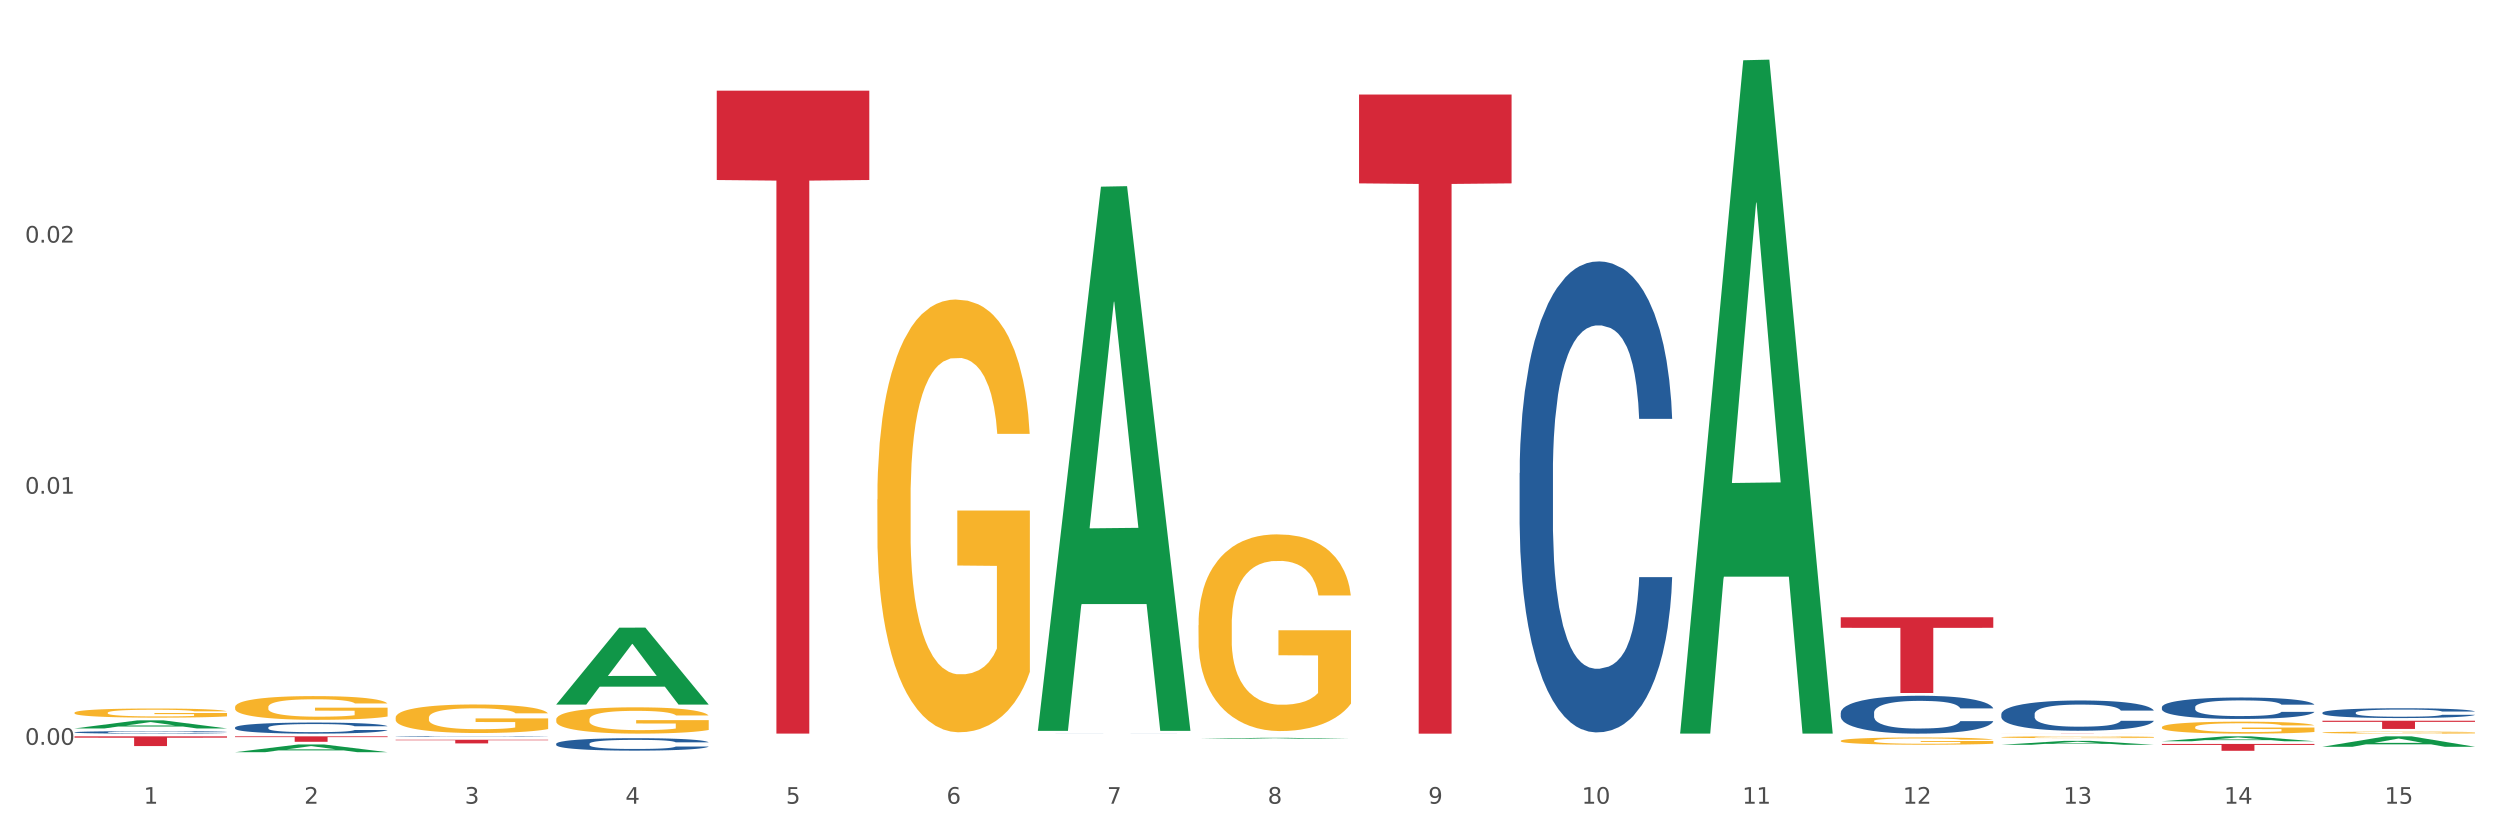<?xml version="1.0" encoding="utf-8" standalone="no"?>
<!DOCTYPE svg PUBLIC "-//W3C//DTD SVG 1.1//EN"
  "http://www.w3.org/Graphics/SVG/1.1/DTD/svg11.dtd">
<svg xmlns:xlink="http://www.w3.org/1999/xlink" width="1080pt" height="360pt" viewBox="0 0 1080 360" xmlns="http://www.w3.org/2000/svg" version="1.1">
 <rect x="0" y="0" width="1080" height="360" fill="#333333" stroke="none"/>
 <defs>
  <style type="text/css">*{stroke-linejoin: round; stroke-linecap: butt}</style>
 </defs>
 <g id="figure_1">
  <g id="patch_1">
   <path d="M 0 360 
L 1080 360 
L 1080 0 
L 0 0 
z
" style="fill: #ffffff; stroke: #ffffff; stroke-linejoin: miter"/>
  </g>
  <g id="axes_1">
   <g id="matplotlib.axis_1">
    <g id="xtick_1">
     <g id="text_1">
      <!-- 1 -->
      <g style="fill: #4d4d4d" transform="translate(62.07 347.204) scale(0.096 -0.096)">
       <defs>
        <path id="DejaVuSans-31" d="M 794 531 
L 1825 531 
L 1825 4091 
L 703 3866 
L 703 4441 
L 1819 4666 
L 2450 4666 
L 2450 531 
L 3481 531 
L 3481 0 
L 794 0 
L 794 531 
z
" transform="scale(0.016)"/>
       </defs>
       <use xlink:href="#DejaVuSans-31"/>
      </g>
     </g>
    </g>
    <g id="xtick_2">
     <g id="text_2">
      <!-- 2 -->
      <g style="fill: #4d4d4d" transform="translate(131.436 347.204) scale(0.096 -0.096)">
       <defs>
        <path id="DejaVuSans-32" d="M 1228 531 
L 3431 531 
L 3431 0 
L 469 0 
L 469 531 
Q 828 903 1448 1529 
Q 2069 2156 2228 2338 
Q 2531 2678 2651 2914 
Q 2772 3150 2772 3378 
Q 2772 3750 2511 3984 
Q 2250 4219 1831 4219 
Q 1534 4219 1204 4116 
Q 875 4013 500 3803 
L 500 4441 
Q 881 4594 1212 4672 
Q 1544 4750 1819 4750 
Q 2544 4750 2975 4387 
Q 3406 4025 3406 3419 
Q 3406 3131 3298 2873 
Q 3191 2616 2906 2266 
Q 2828 2175 2409 1742 
Q 1991 1309 1228 531 
z
" transform="scale(0.016)"/>
       </defs>
       <use xlink:href="#DejaVuSans-32"/>
      </g>
     </g>
    </g>
    <g id="xtick_3">
     <g id="text_3">
      <!-- 3 -->
      <g style="fill: #4d4d4d" transform="translate(200.802 347.204) scale(0.096 -0.096)">
       <defs>
        <path id="DejaVuSans-33" d="M 2597 2516 
Q 3050 2419 3304 2112 
Q 3559 1806 3559 1356 
Q 3559 666 3084 287 
Q 2609 -91 1734 -91 
Q 1441 -91 1130 -33 
Q 819 25 488 141 
L 488 750 
Q 750 597 1062 519 
Q 1375 441 1716 441 
Q 2309 441 2620 675 
Q 2931 909 2931 1356 
Q 2931 1769 2642 2001 
Q 2353 2234 1838 2234 
L 1294 2234 
L 1294 2753 
L 1863 2753 
Q 2328 2753 2575 2939 
Q 2822 3125 2822 3475 
Q 2822 3834 2567 4026 
Q 2313 4219 1838 4219 
Q 1578 4219 1281 4162 
Q 984 4106 628 3988 
L 628 4550 
Q 988 4650 1302 4700 
Q 1616 4750 1894 4750 
Q 2613 4750 3031 4423 
Q 3450 4097 3450 3541 
Q 3450 3153 3228 2886 
Q 3006 2619 2597 2516 
z
" transform="scale(0.016)"/>
       </defs>
       <use xlink:href="#DejaVuSans-33"/>
      </g>
     </g>
    </g>
    <g id="xtick_4">
     <g id="text_4">
      <!-- 4 -->
      <g style="fill: #4d4d4d" transform="translate(270.169 347.204) scale(0.096 -0.096)">
       <defs>
        <path id="DejaVuSans-34" d="M 2419 4116 
L 825 1625 
L 2419 1625 
L 2419 4116 
z
M 2253 4666 
L 3047 4666 
L 3047 1625 
L 3713 1625 
L 3713 1100 
L 3047 1100 
L 3047 0 
L 2419 0 
L 2419 1100 
L 313 1100 
L 313 1709 
L 2253 4666 
z
" transform="scale(0.016)"/>
       </defs>
       <use xlink:href="#DejaVuSans-34"/>
      </g>
     </g>
    </g>
    <g id="xtick_5">
     <g id="text_5">
      <!-- 5 -->
      <g style="fill: #4d4d4d" transform="translate(339.535 347.204) scale(0.096 -0.096)">
       <defs>
        <path id="DejaVuSans-35" d="M 691 4666 
L 3169 4666 
L 3169 4134 
L 1269 4134 
L 1269 2991 
Q 1406 3038 1543 3061 
Q 1681 3084 1819 3084 
Q 2600 3084 3056 2656 
Q 3513 2228 3513 1497 
Q 3513 744 3044 326 
Q 2575 -91 1722 -91 
Q 1428 -91 1123 -41 
Q 819 9 494 109 
L 494 744 
Q 775 591 1075 516 
Q 1375 441 1709 441 
Q 2250 441 2565 725 
Q 2881 1009 2881 1497 
Q 2881 1984 2565 2268 
Q 2250 2553 1709 2553 
Q 1456 2553 1204 2497 
Q 953 2441 691 2322 
L 691 4666 
z
" transform="scale(0.016)"/>
       </defs>
       <use xlink:href="#DejaVuSans-35"/>
      </g>
     </g>
    </g>
    <g id="xtick_6">
     <g id="text_6">
      <!-- 6 -->
      <g style="fill: #4d4d4d" transform="translate(408.901 347.204) scale(0.096 -0.096)">
       <defs>
        <path id="DejaVuSans-36" d="M 2113 2584 
Q 1688 2584 1439 2293 
Q 1191 2003 1191 1497 
Q 1191 994 1439 701 
Q 1688 409 2113 409 
Q 2538 409 2786 701 
Q 3034 994 3034 1497 
Q 3034 2003 2786 2293 
Q 2538 2584 2113 2584 
z
M 3366 4563 
L 3366 3988 
Q 3128 4100 2886 4159 
Q 2644 4219 2406 4219 
Q 1781 4219 1451 3797 
Q 1122 3375 1075 2522 
Q 1259 2794 1537 2939 
Q 1816 3084 2150 3084 
Q 2853 3084 3261 2657 
Q 3669 2231 3669 1497 
Q 3669 778 3244 343 
Q 2819 -91 2113 -91 
Q 1303 -91 875 529 
Q 447 1150 447 2328 
Q 447 3434 972 4092 
Q 1497 4750 2381 4750 
Q 2619 4750 2861 4703 
Q 3103 4656 3366 4563 
z
" transform="scale(0.016)"/>
       </defs>
       <use xlink:href="#DejaVuSans-36"/>
      </g>
     </g>
    </g>
    <g id="xtick_7">
     <g id="text_7">
      <!-- 7 -->
      <g style="fill: #4d4d4d" transform="translate(478.267 347.204) scale(0.096 -0.096)">
       <defs>
        <path id="DejaVuSans-37" d="M 525 4666 
L 3525 4666 
L 3525 4397 
L 1831 0 
L 1172 0 
L 2766 4134 
L 525 4134 
L 525 4666 
z
" transform="scale(0.016)"/>
       </defs>
       <use xlink:href="#DejaVuSans-37"/>
      </g>
     </g>
    </g>
    <g id="xtick_8">
     <g id="text_8">
      <!-- 8 -->
      <g style="fill: #4d4d4d" transform="translate(547.634 347.204) scale(0.096 -0.096)">
       <defs>
        <path id="DejaVuSans-38" d="M 2034 2216 
Q 1584 2216 1326 1975 
Q 1069 1734 1069 1313 
Q 1069 891 1326 650 
Q 1584 409 2034 409 
Q 2484 409 2743 651 
Q 3003 894 3003 1313 
Q 3003 1734 2745 1975 
Q 2488 2216 2034 2216 
z
M 1403 2484 
Q 997 2584 770 2862 
Q 544 3141 544 3541 
Q 544 4100 942 4425 
Q 1341 4750 2034 4750 
Q 2731 4750 3128 4425 
Q 3525 4100 3525 3541 
Q 3525 3141 3298 2862 
Q 3072 2584 2669 2484 
Q 3125 2378 3379 2068 
Q 3634 1759 3634 1313 
Q 3634 634 3220 271 
Q 2806 -91 2034 -91 
Q 1263 -91 848 271 
Q 434 634 434 1313 
Q 434 1759 690 2068 
Q 947 2378 1403 2484 
z
M 1172 3481 
Q 1172 3119 1398 2916 
Q 1625 2713 2034 2713 
Q 2441 2713 2670 2916 
Q 2900 3119 2900 3481 
Q 2900 3844 2670 4047 
Q 2441 4250 2034 4250 
Q 1625 4250 1398 4047 
Q 1172 3844 1172 3481 
z
" transform="scale(0.016)"/>
       </defs>
       <use xlink:href="#DejaVuSans-38"/>
      </g>
     </g>
    </g>
    <g id="xtick_9">
     <g id="text_9">
      <!-- 9 -->
      <g style="fill: #4d4d4d" transform="translate(617 347.204) scale(0.096 -0.096)">
       <defs>
        <path id="DejaVuSans-39" d="M 703 97 
L 703 672 
Q 941 559 1184 500 
Q 1428 441 1663 441 
Q 2288 441 2617 861 
Q 2947 1281 2994 2138 
Q 2813 1869 2534 1725 
Q 2256 1581 1919 1581 
Q 1219 1581 811 2004 
Q 403 2428 403 3163 
Q 403 3881 828 4315 
Q 1253 4750 1959 4750 
Q 2769 4750 3195 4129 
Q 3622 3509 3622 2328 
Q 3622 1225 3098 567 
Q 2575 -91 1691 -91 
Q 1453 -91 1209 -44 
Q 966 3 703 97 
z
M 1959 2075 
Q 2384 2075 2632 2365 
Q 2881 2656 2881 3163 
Q 2881 3666 2632 3958 
Q 2384 4250 1959 4250 
Q 1534 4250 1286 3958 
Q 1038 3666 1038 3163 
Q 1038 2656 1286 2365 
Q 1534 2075 1959 2075 
z
" transform="scale(0.016)"/>
       </defs>
       <use xlink:href="#DejaVuSans-39"/>
      </g>
     </g>
    </g>
    <g id="xtick_10">
     <g id="text_10">
      <!-- 10 -->
      <g style="fill: #4d4d4d" transform="translate(683.312 347.204) scale(0.096 -0.096)">
       <defs>
        <path id="DejaVuSans-30" d="M 2034 4250 
Q 1547 4250 1301 3770 
Q 1056 3291 1056 2328 
Q 1056 1369 1301 889 
Q 1547 409 2034 409 
Q 2525 409 2770 889 
Q 3016 1369 3016 2328 
Q 3016 3291 2770 3770 
Q 2525 4250 2034 4250 
z
M 2034 4750 
Q 2819 4750 3233 4129 
Q 3647 3509 3647 2328 
Q 3647 1150 3233 529 
Q 2819 -91 2034 -91 
Q 1250 -91 836 529 
Q 422 1150 422 2328 
Q 422 3509 836 4129 
Q 1250 4750 2034 4750 
z
" transform="scale(0.016)"/>
       </defs>
       <use xlink:href="#DejaVuSans-31"/>
       <use xlink:href="#DejaVuSans-30" transform="translate(63.623 0)"/>
      </g>
     </g>
    </g>
    <g id="xtick_11">
     <g id="text_11">
      <!-- 11 -->
      <g style="fill: #4d4d4d" transform="translate(752.678 347.204) scale(0.096 -0.096)">
       <use xlink:href="#DejaVuSans-31"/>
       <use xlink:href="#DejaVuSans-31" transform="translate(63.623 0)"/>
      </g>
     </g>
    </g>
    <g id="xtick_12">
     <g id="text_12">
      <!-- 12 -->
      <g style="fill: #4d4d4d" transform="translate(822.044 347.204) scale(0.096 -0.096)">
       <use xlink:href="#DejaVuSans-31"/>
       <use xlink:href="#DejaVuSans-32" transform="translate(63.623 0)"/>
      </g>
     </g>
    </g>
    <g id="xtick_13">
     <g id="text_13">
      <!-- 13 -->
      <g style="fill: #4d4d4d" transform="translate(891.411 347.204) scale(0.096 -0.096)">
       <use xlink:href="#DejaVuSans-31"/>
       <use xlink:href="#DejaVuSans-33" transform="translate(63.623 0)"/>
      </g>
     </g>
    </g>
    <g id="xtick_14">
     <g id="text_14">
      <!-- 14 -->
      <g style="fill: #4d4d4d" transform="translate(960.777 347.204) scale(0.096 -0.096)">
       <use xlink:href="#DejaVuSans-31"/>
       <use xlink:href="#DejaVuSans-34" transform="translate(63.623 0)"/>
      </g>
     </g>
    </g>
    <g id="xtick_15">
     <g id="text_15">
      <!-- 15 -->
      <g style="fill: #4d4d4d" transform="translate(1030.143 347.204) scale(0.096 -0.096)">
       <use xlink:href="#DejaVuSans-31"/>
       <use xlink:href="#DejaVuSans-35" transform="translate(63.623 0)"/>
      </g>
     </g>
    </g>
    <g id="xtick_16"/>
    <g id="xtick_17"/>
    <g id="xtick_18"/>
    <g id="xtick_19"/>
    <g id="xtick_20"/>
    <g id="xtick_21"/>
    <g id="xtick_22"/>
    <g id="xtick_23"/>
    <g id="xtick_24"/>
    <g id="xtick_25"/>
    <g id="xtick_26"/>
    <g id="xtick_27"/>
    <g id="xtick_28"/>
    <g id="xtick_29"/>
   </g>
   <g id="matplotlib.axis_2">
    <g id="ytick_1">
     <g id="text_16">
      <!-- 0.00 -->
      <g style="fill: #4d4d4d" transform="translate(10.8 321.75) scale(0.096 -0.096)">
       <defs>
        <path id="DejaVuSans-2e" d="M 684 794 
L 1344 794 
L 1344 0 
L 684 0 
L 684 794 
z
" transform="scale(0.016)"/>
       </defs>
       <use xlink:href="#DejaVuSans-30"/>
       <use xlink:href="#DejaVuSans-2e" transform="translate(63.623 0)"/>
       <use xlink:href="#DejaVuSans-30" transform="translate(95.41 0)"/>
       <use xlink:href="#DejaVuSans-30" transform="translate(159.033 0)"/>
      </g>
     </g>
    </g>
    <g id="ytick_2">
     <g id="text_17">
      <!-- 0.01 -->
      <g style="fill: #4d4d4d" transform="translate(10.8 213.282) scale(0.096 -0.096)">
       <use xlink:href="#DejaVuSans-30"/>
       <use xlink:href="#DejaVuSans-2e" transform="translate(63.623 0)"/>
       <use xlink:href="#DejaVuSans-30" transform="translate(95.41 0)"/>
       <use xlink:href="#DejaVuSans-31" transform="translate(159.033 0)"/>
      </g>
     </g>
    </g>
    <g id="ytick_3">
     <g id="text_18">
      <!-- 0.02 -->
      <g style="fill: #4d4d4d" transform="translate(10.8 104.814) scale(0.096 -0.096)">
       <use xlink:href="#DejaVuSans-30"/>
       <use xlink:href="#DejaVuSans-2e" transform="translate(63.623 0)"/>
       <use xlink:href="#DejaVuSans-30" transform="translate(95.41 0)"/>
       <use xlink:href="#DejaVuSans-32" transform="translate(159.033 0)"/>
      </g>
     </g>
    </g>
    <g id="ytick_4"/>
    <g id="ytick_5"/>
    <g id="ytick_6"/>
   </g>
   <g id="PolyCollection_1">
    <path d="M 32.175 314.682 
L 32.243 314.679 
L 59.417 311.199 
L 70.695 311.196 
L 98.073 314.689 
L 85.029 314.689 
L 79.119 313.875 
L 51.061 313.875 
L 50.857 313.888 
L 45.151 314.689 
L 32.175 314.689 
L 32.175 314.682 
L 54.594 313.39 
L 75.586 313.387 
L 65.192 311.94 
L 65.056 311.934 
L 64.92 311.944 
L 54.526 313.387 
L 54.594 313.39 
L 32.175 314.682 
z
" clip-path="url(#p6838c7d52b)" style="fill: #109648"/>
    <path d="M 170.907 318.234 
L 170.985 318.233 
L 170.985 318.226 
L 171.219 318.216 
L 172.076 318.197 
L 173.166 318.183 
L 175.036 318.167 
L 176.048 318.16 
L 177.373 318.152 
L 180.099 318.14 
L 183.215 318.129 
L 185.396 318.123 
L 187.031 318.12 
L 190.692 318.113 
L 192.796 318.11 
L 194.977 318.108 
L 196.846 318.106 
L 199.962 318.104 
L 202.454 318.103 
L 205.336 318.103 
L 207.751 318.103 
L 210.945 318.104 
L 215.618 318.108 
L 217.41 318.109 
L 219.825 318.113 
L 222.317 318.117 
L 224.342 318.121 
L 226.679 318.127 
L 229.094 318.135 
L 231.431 318.145 
L 233.066 318.155 
L 234.391 318.164 
L 235.559 318.176 
L 236.416 318.189 
L 236.805 318.2 
L 222.551 318.2 
L 222.161 318.19 
L 221.382 318.18 
L 220.604 318.173 
L 219.747 318.167 
L 218.422 318.16 
L 217.254 318.156 
L 215.307 318.151 
L 213.515 318.148 
L 212.035 318.146 
L 210.244 318.144 
L 206.427 318.143 
L 203.701 318.143 
L 201.987 318.143 
L 199.884 318.144 
L 198.092 318.146 
L 195.989 318.15 
L 194.353 318.153 
L 192.718 318.157 
L 191.783 318.161 
L 190.381 318.166 
L 189.446 318.171 
L 188.2 318.179 
L 187.499 318.185 
L 186.252 318.2 
L 185.707 318.212 
L 185.474 318.219 
L 185.318 318.228 
L 185.318 318.269 
L 185.785 318.288 
L 186.175 318.296 
L 186.798 318.305 
L 187.966 318.316 
L 189.68 318.328 
L 191.471 318.336 
L 192.951 318.341 
L 194.353 318.345 
L 195.755 318.348 
L 197.469 318.35 
L 198.871 318.352 
L 200.974 318.353 
L 203.467 318.354 
L 205.414 318.354 
L 209.387 318.353 
L 211.178 318.352 
L 212.892 318.35 
L 214.761 318.347 
L 216.241 318.344 
L 217.098 318.341 
L 218.5 318.336 
L 219.591 318.331 
L 220.526 318.325 
L 221.149 318.32 
L 221.85 318.312 
L 222.395 318.303 
L 222.551 318.298 
L 236.805 318.298 
L 236.494 318.307 
L 235.949 318.317 
L 234.858 318.329 
L 234.001 318.336 
L 232.677 318.345 
L 231.275 318.352 
L 229.328 318.361 
L 227.536 318.367 
L 225.667 318.372 
L 223.641 318.377 
L 219.98 318.383 
L 218.656 318.385 
L 215.852 318.389 
L 213.671 318.39 
L 210.477 318.392 
L 207.206 318.393 
L 203.779 318.394 
L 200.741 318.393 
L 197.391 318.391 
L 195.288 318.39 
L 192.951 318.387 
L 190.225 318.384 
L 187.655 318.379 
L 185.24 318.374 
L 182.981 318.368 
L 180.878 318.361 
L 178.152 318.35 
L 176.126 318.338 
L 174.646 318.328 
L 173.634 318.319 
L 172.621 318.308 
L 172.076 318.3 
L 171.219 318.282 
L 170.907 318.265 
L 170.907 318.234 
z
" clip-path="url(#p6838c7d52b)" style="fill: #255c99"/>
    <path d="M 101.541 314.295 
L 101.619 314.291 
L 101.619 314.168 
L 101.853 314.002 
L 102.71 313.696 
L 103.8 313.464 
L 105.67 313.192 
L 106.682 313.079 
L 108.006 312.952 
L 110.733 312.746 
L 113.848 312.571 
L 116.029 312.475 
L 117.665 312.413 
L 121.326 312.304 
L 123.429 312.256 
L 125.61 312.216 
L 127.48 312.19 
L 130.595 312.16 
L 133.088 312.146 
L 135.97 312.142 
L 138.385 312.146 
L 141.578 312.164 
L 146.252 312.216 
L 148.044 312.247 
L 150.458 312.3 
L 152.951 312.37 
L 154.976 312.44 
L 157.313 312.54 
L 159.728 312.672 
L 162.064 312.838 
L 163.7 312.991 
L 165.024 313.153 
L 166.193 313.35 
L 167.05 313.564 
L 167.439 313.744 
L 153.185 313.744 
L 152.795 313.582 
L 152.016 313.407 
L 151.237 313.289 
L 150.38 313.192 
L 149.056 313.083 
L 147.888 313.013 
L 145.941 312.93 
L 144.149 312.877 
L 142.669 312.847 
L 140.877 312.82 
L 137.061 312.794 
L 134.334 312.794 
L 132.621 312.803 
L 130.518 312.825 
L 128.726 312.855 
L 126.623 312.908 
L 124.987 312.965 
L 123.351 313.039 
L 122.417 313.092 
L 121.015 313.188 
L 120.08 313.267 
L 118.834 313.402 
L 118.133 313.499 
L 116.886 313.748 
L 116.341 313.932 
L 116.107 314.059 
L 115.952 314.199 
L 115.952 314.881 
L 116.419 315.188 
L 116.808 315.319 
L 117.431 315.468 
L 118.6 315.66 
L 120.314 315.848 
L 122.105 315.984 
L 123.585 316.067 
L 124.987 316.129 
L 126.389 316.177 
L 128.103 316.22 
L 129.505 316.247 
L 131.608 316.273 
L 134.101 316.286 
L 136.048 316.286 
L 140.021 316.264 
L 141.812 316.242 
L 143.526 316.212 
L 145.395 316.164 
L 146.875 316.111 
L 147.732 316.072 
L 149.134 315.989 
L 150.225 315.901 
L 151.159 315.8 
L 151.783 315.713 
L 152.484 315.582 
L 153.029 315.433 
L 153.185 315.354 
L 167.439 315.354 
L 167.128 315.512 
L 166.582 315.665 
L 165.492 315.87 
L 164.635 315.989 
L 163.311 316.133 
L 161.909 316.255 
L 159.961 316.391 
L 158.17 316.492 
L 156.3 316.579 
L 154.275 316.658 
L 150.614 316.767 
L 149.29 316.798 
L 146.486 316.851 
L 144.305 316.881 
L 141.111 316.912 
L 137.84 316.929 
L 134.412 316.934 
L 131.374 316.925 
L 128.025 316.899 
L 125.922 316.872 
L 123.585 316.833 
L 120.859 316.772 
L 118.288 316.697 
L 115.874 316.61 
L 113.615 316.509 
L 111.512 316.395 
L 108.785 316.207 
L 106.76 316.024 
L 105.28 315.853 
L 104.267 315.708 
L 103.255 315.525 
L 102.71 315.398 
L 101.853 315.091 
L 101.541 314.807 
L 101.541 314.295 
z
" clip-path="url(#p6838c7d52b)" style="fill: #255c99"/>
    <path d="M 32.175 316.341 
L 32.253 316.34 
L 32.253 316.313 
L 32.487 316.275 
L 33.343 316.207 
L 34.434 316.155 
L 36.303 316.094 
L 37.316 316.068 
L 38.64 316.04 
L 41.366 315.994 
L 44.482 315.954 
L 46.663 315.933 
L 48.299 315.919 
L 51.96 315.894 
L 54.063 315.884 
L 56.244 315.875 
L 58.114 315.869 
L 61.229 315.862 
L 63.722 315.859 
L 66.604 315.858 
L 69.019 315.859 
L 72.212 315.863 
L 76.886 315.875 
L 78.677 315.882 
L 81.092 315.893 
L 83.585 315.909 
L 85.61 315.925 
L 87.947 315.947 
L 90.361 315.977 
L 92.698 316.014 
L 94.334 316.049 
L 95.658 316.085 
L 96.827 316.129 
L 97.683 316.177 
L 98.073 316.218 
L 83.818 316.218 
L 83.429 316.181 
L 82.65 316.142 
L 81.871 316.115 
L 81.014 316.094 
L 79.69 316.069 
L 78.522 316.053 
L 76.574 316.035 
L 74.783 316.023 
L 73.303 316.016 
L 71.511 316.01 
L 67.694 316.004 
L 64.968 316.004 
L 63.255 316.006 
L 61.151 316.011 
L 59.36 316.018 
L 57.257 316.03 
L 55.621 316.043 
L 53.985 316.059 
L 53.05 316.071 
L 51.648 316.093 
L 50.714 316.11 
L 49.467 316.141 
L 48.766 316.163 
L 47.52 316.219 
L 46.975 316.26 
L 46.741 316.288 
L 46.585 316.32 
L 46.585 316.473 
L 47.053 316.542 
L 47.442 316.571 
L 48.065 316.605 
L 49.234 316.648 
L 50.947 316.69 
L 52.739 316.721 
L 54.219 316.739 
L 55.621 316.753 
L 57.023 316.764 
L 58.737 316.774 
L 60.139 316.779 
L 62.242 316.785 
L 64.734 316.788 
L 66.682 316.788 
L 70.654 316.783 
L 72.446 316.778 
L 74.16 316.772 
L 76.029 316.761 
L 77.509 316.749 
L 78.366 316.74 
L 79.768 316.722 
L 80.858 316.702 
L 81.793 316.679 
L 82.416 316.66 
L 83.117 316.63 
L 83.663 316.597 
L 83.818 316.579 
L 98.073 316.579 
L 97.761 316.614 
L 97.216 316.649 
L 96.126 316.695 
L 95.269 316.722 
L 93.945 316.754 
L 92.542 316.781 
L 90.595 316.812 
L 88.804 316.834 
L 86.934 316.854 
L 84.909 316.872 
L 81.248 316.896 
L 79.924 316.903 
L 77.12 316.915 
L 74.939 316.922 
L 71.745 316.929 
L 68.473 316.933 
L 65.046 316.934 
L 62.008 316.932 
L 58.659 316.926 
L 56.556 316.92 
L 54.219 316.911 
L 51.493 316.897 
L 48.922 316.881 
L 46.507 316.861 
L 44.248 316.838 
L 42.145 316.813 
L 39.419 316.771 
L 37.394 316.729 
L 35.914 316.691 
L 34.901 316.659 
L 33.889 316.617 
L 33.343 316.589 
L 32.487 316.52 
L 32.175 316.456 
L 32.175 316.341 
z
" clip-path="url(#p6838c7d52b)" style="fill: #255c99"/>
    <path d="M 32.175 307.901 
L 32.253 307.898 
L 32.253 307.768 
L 32.408 307.656 
L 33.186 307.385 
L 34.353 307.161 
L 35.209 307.042 
L 36.065 306.945 
L 37.076 306.848 
L 38.321 306.746 
L 40.578 306.599 
L 41.978 306.523 
L 43.69 306.443 
L 46.802 306.328 
L 49.058 306.263 
L 51.392 306.209 
L 55.204 306.144 
L 57.694 306.115 
L 60.339 306.093 
L 63.529 306.079 
L 65.941 306.075 
L 71.231 306.086 
L 75.744 306.119 
L 77.922 306.144 
L 80.723 306.187 
L 82.201 306.216 
L 84.613 306.274 
L 87.103 306.35 
L 88.815 306.414 
L 91.382 306.537 
L 93.327 306.66 
L 95.116 306.811 
L 96.05 306.916 
L 96.75 307.014 
L 97.373 307.125 
L 97.995 307.302 
L 83.991 307.302 
L 83.446 307.176 
L 82.59 307.057 
L 81.346 306.941 
L 80.256 306.869 
L 78.389 306.779 
L 76.677 306.721 
L 74.888 306.678 
L 72.71 306.642 
L 70.998 306.624 
L 68.586 306.609 
L 63.84 306.613 
L 60.65 306.642 
L 58.472 306.678 
L 57.071 306.71 
L 55.827 306.746 
L 54.426 306.797 
L 52.792 306.873 
L 51.625 306.941 
L 50.458 307.028 
L 49.525 307.115 
L 48.669 307.216 
L 47.969 307.324 
L 47.424 307.436 
L 46.957 307.573 
L 46.568 307.8 
L 46.568 308.295 
L 46.724 308.406 
L 47.113 308.554 
L 47.58 308.666 
L 48.358 308.8 
L 49.058 308.89 
L 50.381 309.02 
L 51.859 309.128 
L 53.026 309.197 
L 54.193 309.254 
L 56.216 309.334 
L 58.472 309.399 
L 60.417 309.438 
L 63.062 309.475 
L 64.852 309.489 
L 66.408 309.496 
L 70.22 309.496 
L 72.943 309.485 
L 75.977 309.46 
L 78.311 309.428 
L 80.256 309.388 
L 82.435 309.323 
L 83.835 309.262 
L 83.835 308.507 
L 66.719 308.504 
L 66.719 308.002 
L 98.073 308.002 
L 98.073 309.475 
L 96.75 309.55 
L 95.272 309.619 
L 93.716 309.68 
L 91.382 309.756 
L 88.581 309.828 
L 86.091 309.879 
L 83.446 309.922 
L 80.334 309.962 
L 76.288 309.998 
L 73.799 310.012 
L 70.687 310.023 
L 67.03 310.027 
L 63.84 310.019 
L 60.728 310.001 
L 57.461 309.969 
L 54.271 309.922 
L 51.859 309.875 
L 49.447 309.817 
L 46.879 309.742 
L 44.857 309.669 
L 43.301 309.604 
L 41.589 309.521 
L 39.722 309.413 
L 38.321 309.316 
L 37.076 309.215 
L 35.754 309.085 
L 34.82 308.973 
L 33.887 308.832 
L 33.342 308.728 
L 32.72 308.565 
L 32.253 308.338 
L 32.175 307.901 
z
" clip-path="url(#p6838c7d52b)" style="fill: #f7b32b"/>
    <path d="M 32.175 318.103 
L 98.073 318.103 
L 98.073 318.685 
L 72.151 318.689 
L 72.151 322.291 
L 57.941 322.291 
L 57.941 318.689 
L 32.175 318.685 
L 32.175 318.107 
L 32.175 318.103 
z
" clip-path="url(#p6838c7d52b)" style="fill: #d62839"/>
    <path d="M 101.541 318.103 
L 167.439 318.103 
L 167.439 318.429 
L 141.517 318.431 
L 141.517 320.445 
L 127.307 320.445 
L 127.307 318.431 
L 101.541 318.429 
L 101.541 318.105 
L 101.541 318.103 
z
" clip-path="url(#p6838c7d52b)" style="fill: #d62839"/>
    <path d="M 170.907 310.034 
L 170.985 310.023 
L 170.985 309.618 
L 171.141 309.268 
L 171.919 308.424 
L 173.086 307.725 
L 173.942 307.354 
L 174.798 307.049 
L 175.809 306.745 
L 177.054 306.43 
L 179.31 305.968 
L 180.71 305.732 
L 182.422 305.484 
L 185.534 305.123 
L 187.79 304.921 
L 190.124 304.752 
L 193.937 304.549 
L 196.426 304.459 
L 199.072 304.391 
L 202.261 304.346 
L 204.673 304.335 
L 209.964 304.369 
L 214.476 304.47 
L 216.655 304.549 
L 219.456 304.684 
L 220.934 304.774 
L 223.346 304.954 
L 225.835 305.191 
L 227.547 305.394 
L 230.114 305.777 
L 232.059 306.16 
L 233.849 306.633 
L 234.783 306.959 
L 235.483 307.263 
L 236.105 307.613 
L 236.728 308.165 
L 222.723 308.165 
L 222.179 307.77 
L 221.323 307.399 
L 220.078 307.038 
L 218.989 306.813 
L 217.122 306.531 
L 215.41 306.351 
L 213.62 306.216 
L 211.442 306.103 
L 209.73 306.047 
L 207.319 306.002 
L 202.573 306.013 
L 199.383 306.103 
L 197.204 306.216 
L 195.804 306.317 
L 194.559 306.43 
L 193.159 306.588 
L 191.525 306.824 
L 190.358 307.038 
L 189.191 307.309 
L 188.257 307.579 
L 187.401 307.894 
L 186.701 308.232 
L 186.157 308.581 
L 185.69 309.009 
L 185.301 309.719 
L 185.301 311.262 
L 185.456 311.611 
L 185.845 312.073 
L 186.312 312.422 
L 187.09 312.839 
L 187.79 313.121 
L 189.113 313.526 
L 190.591 313.864 
L 191.758 314.078 
L 192.925 314.258 
L 194.948 314.506 
L 197.204 314.709 
L 199.149 314.833 
L 201.795 314.945 
L 203.584 314.99 
L 205.14 315.013 
L 208.952 315.013 
L 211.675 314.979 
L 214.71 314.9 
L 217.044 314.799 
L 218.989 314.675 
L 221.167 314.472 
L 222.568 314.281 
L 222.568 311.927 
L 205.451 311.915 
L 205.451 310.35 
L 236.805 310.35 
L 236.805 314.945 
L 235.483 315.182 
L 234.004 315.396 
L 232.448 315.587 
L 230.114 315.824 
L 227.314 316.049 
L 224.824 316.207 
L 222.179 316.342 
L 219.067 316.466 
L 215.021 316.579 
L 212.531 316.624 
L 209.419 316.657 
L 205.763 316.669 
L 202.573 316.646 
L 199.461 316.59 
L 196.193 316.488 
L 193.003 316.342 
L 190.591 316.196 
L 188.179 316.015 
L 185.612 315.779 
L 183.589 315.554 
L 182.033 315.351 
L 180.321 315.092 
L 178.454 314.754 
L 177.054 314.45 
L 175.809 314.134 
L 174.486 313.729 
L 173.553 313.38 
L 172.619 312.94 
L 172.074 312.614 
L 171.452 312.107 
L 170.985 311.397 
L 170.907 310.034 
z
" clip-path="url(#p6838c7d52b)" style="fill: #f7b32b"/>
    <path d="M 309.64 39.17 
L 375.538 39.17 
L 375.538 77.767 
L 349.616 78.027 
L 349.616 316.913 
L 335.406 316.913 
L 335.406 78.027 
L 309.64 77.767 
L 309.64 39.43 
L 309.64 39.17 
z
" clip-path="url(#p6838c7d52b)" style="fill: #d62839"/>
    <path d="M 587.105 40.843 
L 653.003 40.843 
L 653.003 79.211 
L 627.081 79.47 
L 627.081 316.934 
L 612.871 316.934 
L 612.871 79.47 
L 587.105 79.211 
L 587.105 41.102 
L 587.105 40.843 
z
" clip-path="url(#p6838c7d52b)" style="fill: #d62839"/>
    <path d="M 240.274 321.312 
L 240.352 321.307 
L 240.352 321.17 
L 240.585 320.983 
L 241.442 320.638 
L 242.533 320.377 
L 244.402 320.072 
L 245.415 319.944 
L 246.739 319.802 
L 249.465 319.57 
L 252.581 319.374 
L 254.762 319.265 
L 256.398 319.196 
L 260.059 319.073 
L 262.162 319.019 
L 264.343 318.975 
L 266.212 318.945 
L 269.328 318.911 
L 271.821 318.896 
L 274.703 318.891 
L 277.117 318.896 
L 280.311 318.916 
L 284.985 318.975 
L 286.776 319.009 
L 289.191 319.069 
L 291.683 319.147 
L 293.709 319.226 
L 296.045 319.339 
L 298.46 319.487 
L 300.797 319.674 
L 302.433 319.846 
L 303.757 320.028 
L 304.925 320.249 
L 305.782 320.491 
L 306.172 320.692 
L 291.917 320.692 
L 291.528 320.51 
L 290.749 320.313 
L 289.97 320.181 
L 289.113 320.072 
L 287.789 319.949 
L 286.62 319.871 
L 284.673 319.777 
L 282.881 319.718 
L 281.401 319.684 
L 279.61 319.654 
L 275.793 319.625 
L 273.067 319.625 
L 271.353 319.634 
L 269.25 319.659 
L 267.458 319.693 
L 265.355 319.752 
L 263.72 319.816 
L 262.084 319.9 
L 261.149 319.959 
L 259.747 320.067 
L 258.812 320.156 
L 257.566 320.308 
L 256.865 320.417 
L 255.619 320.697 
L 255.073 320.904 
L 254.84 321.047 
L 254.684 321.204 
L 254.684 321.972 
L 255.151 322.316 
L 255.541 322.464 
L 256.164 322.631 
L 257.332 322.847 
L 259.046 323.059 
L 260.838 323.211 
L 262.318 323.305 
L 263.72 323.374 
L 265.122 323.428 
L 266.835 323.477 
L 268.237 323.507 
L 270.341 323.536 
L 272.833 323.551 
L 274.78 323.551 
L 278.753 323.526 
L 280.545 323.502 
L 282.258 323.467 
L 284.128 323.413 
L 285.608 323.354 
L 286.465 323.31 
L 287.867 323.216 
L 288.957 323.118 
L 289.892 323.005 
L 290.515 322.906 
L 291.216 322.759 
L 291.761 322.592 
L 291.917 322.503 
L 306.172 322.503 
L 305.86 322.68 
L 305.315 322.852 
L 304.224 323.084 
L 303.367 323.216 
L 302.043 323.379 
L 300.641 323.517 
L 298.694 323.669 
L 296.902 323.782 
L 295.033 323.881 
L 293.008 323.969 
L 289.347 324.092 
L 288.022 324.127 
L 285.218 324.186 
L 283.037 324.22 
L 279.844 324.255 
L 276.572 324.274 
L 273.145 324.279 
L 270.107 324.269 
L 266.757 324.24 
L 264.654 324.21 
L 262.318 324.166 
L 259.591 324.097 
L 257.021 324.014 
L 254.606 323.915 
L 252.347 323.802 
L 250.244 323.674 
L 247.518 323.462 
L 245.493 323.256 
L 244.013 323.064 
L 243 322.902 
L 241.987 322.695 
L 241.442 322.552 
L 240.585 322.208 
L 240.274 321.888 
L 240.274 321.312 
z
" clip-path="url(#p6838c7d52b)" style="fill: #255c99"/>
    <path d="M 795.203 266.672 
L 861.101 266.672 
L 861.101 271.218 
L 835.179 271.249 
L 835.179 299.389 
L 820.969 299.389 
L 820.969 271.249 
L 795.203 271.218 
L 795.203 266.702 
L 795.203 266.672 
z
" clip-path="url(#p6838c7d52b)" style="fill: #d62839"/>
    <path d="M 933.936 321.388 
L 999.834 321.388 
L 999.834 321.797 
L 973.912 321.8 
L 973.912 324.332 
L 959.702 324.332 
L 959.702 321.8 
L 933.936 321.797 
L 933.936 321.391 
L 933.936 321.388 
z
" clip-path="url(#p6838c7d52b)" style="fill: #d62839"/>
    <path d="M 1003.302 311.367 
L 1069.2 311.367 
L 1069.2 311.856 
L 1043.278 311.86 
L 1043.278 314.887 
L 1029.068 314.887 
L 1029.068 311.86 
L 1003.302 311.856 
L 1003.302 311.371 
L 1003.302 311.367 
z
" clip-path="url(#p6838c7d52b)" style="fill: #d62839"/>
    <path d="M 1003.302 316.462 
L 1003.38 316.461 
L 1003.38 316.432 
L 1003.535 316.408 
L 1004.314 316.347 
L 1005.481 316.298 
L 1006.336 316.271 
L 1007.192 316.25 
L 1008.204 316.228 
L 1009.448 316.206 
L 1011.705 316.173 
L 1013.105 316.156 
L 1014.817 316.138 
L 1017.929 316.113 
L 1020.185 316.098 
L 1022.519 316.086 
L 1026.331 316.072 
L 1028.821 316.066 
L 1031.466 316.061 
L 1034.656 316.058 
L 1037.068 316.057 
L 1042.358 316.059 
L 1046.871 316.066 
L 1049.049 316.072 
L 1051.85 316.082 
L 1053.328 316.088 
L 1055.74 316.101 
L 1058.23 316.118 
L 1059.942 316.132 
L 1062.509 316.159 
L 1064.454 316.186 
L 1066.244 316.22 
L 1067.177 316.243 
L 1067.877 316.265 
L 1068.5 316.29 
L 1069.122 316.329 
L 1055.118 316.329 
L 1054.573 316.301 
L 1053.717 316.275 
L 1052.473 316.249 
L 1051.383 316.233 
L 1049.516 316.213 
L 1047.805 316.2 
L 1046.015 316.19 
L 1043.837 316.182 
L 1042.125 316.178 
L 1039.713 316.175 
L 1034.967 316.176 
L 1031.777 316.182 
L 1029.599 316.19 
L 1028.199 316.198 
L 1026.954 316.206 
L 1025.553 316.217 
L 1023.919 316.234 
L 1022.752 316.249 
L 1021.585 316.268 
L 1020.652 316.287 
L 1019.796 316.31 
L 1019.096 316.334 
L 1018.551 316.359 
L 1018.084 316.389 
L 1017.695 316.44 
L 1017.695 316.549 
L 1017.851 316.574 
L 1018.24 316.607 
L 1018.707 316.632 
L 1019.485 316.661 
L 1020.185 316.681 
L 1021.508 316.71 
L 1022.986 316.734 
L 1024.153 316.75 
L 1025.32 316.762 
L 1027.343 316.78 
L 1029.599 316.794 
L 1031.544 316.803 
L 1034.189 316.811 
L 1035.979 316.814 
L 1037.535 316.816 
L 1041.347 316.816 
L 1044.07 316.814 
L 1047.104 316.808 
L 1049.438 316.801 
L 1051.383 316.792 
L 1053.562 316.778 
L 1054.962 316.764 
L 1054.962 316.597 
L 1037.846 316.596 
L 1037.846 316.484 
L 1069.2 316.484 
L 1069.2 316.811 
L 1067.877 316.828 
L 1066.399 316.843 
L 1064.843 316.857 
L 1062.509 316.874 
L 1059.708 316.89 
L 1057.219 316.901 
L 1054.573 316.91 
L 1051.461 316.919 
L 1047.416 316.927 
L 1044.926 316.931 
L 1041.814 316.933 
L 1038.157 316.934 
L 1034.967 316.932 
L 1031.855 316.928 
L 1028.588 316.921 
L 1025.398 316.91 
L 1022.986 316.9 
L 1020.574 316.887 
L 1018.007 316.87 
L 1015.984 316.854 
L 1014.428 316.84 
L 1012.716 316.822 
L 1010.849 316.798 
L 1009.448 316.776 
L 1008.204 316.754 
L 1006.881 316.725 
L 1005.947 316.7 
L 1005.014 316.669 
L 1004.469 316.645 
L 1003.847 316.609 
L 1003.38 316.559 
L 1003.302 316.462 
z
" clip-path="url(#p6838c7d52b)" style="fill: #f7b32b"/>
    <path d="M 933.936 314.151 
L 934.014 314.147 
L 934.014 313.977 
L 934.169 313.83 
L 934.947 313.476 
L 936.114 313.183 
L 936.97 313.027 
L 937.826 312.899 
L 938.837 312.772 
L 940.082 312.64 
L 942.338 312.446 
L 943.739 312.347 
L 945.45 312.243 
L 948.563 312.092 
L 950.819 312.007 
L 953.153 311.936 
L 956.965 311.851 
L 959.455 311.813 
L 962.1 311.785 
L 965.29 311.766 
L 967.702 311.761 
L 972.992 311.775 
L 977.505 311.818 
L 979.683 311.851 
L 982.484 311.907 
L 983.962 311.945 
L 986.374 312.021 
L 988.864 312.12 
L 990.575 312.205 
L 993.143 312.366 
L 995.088 312.526 
L 996.877 312.725 
L 997.811 312.862 
L 998.511 312.989 
L 999.134 313.136 
L 999.756 313.367 
L 985.752 313.367 
L 985.207 313.202 
L 984.351 313.046 
L 983.106 312.895 
L 982.017 312.8 
L 980.15 312.682 
L 978.438 312.607 
L 976.649 312.55 
L 974.47 312.503 
L 972.759 312.479 
L 970.347 312.46 
L 965.601 312.465 
L 962.411 312.503 
L 960.233 312.55 
L 958.832 312.592 
L 957.588 312.64 
L 956.187 312.706 
L 954.553 312.805 
L 953.386 312.895 
L 952.219 313.008 
L 951.286 313.121 
L 950.43 313.254 
L 949.73 313.395 
L 949.185 313.542 
L 948.718 313.721 
L 948.329 314.019 
L 948.329 314.666 
L 948.485 314.813 
L 948.874 315.006 
L 949.341 315.153 
L 950.119 315.328 
L 950.819 315.446 
L 952.141 315.616 
L 953.62 315.757 
L 954.787 315.847 
L 955.954 315.923 
L 957.977 316.027 
L 960.233 316.112 
L 962.178 316.164 
L 964.823 316.211 
L 966.613 316.23 
L 968.169 316.239 
L 971.981 316.239 
L 974.704 316.225 
L 977.738 316.192 
L 980.072 316.15 
L 982.017 316.098 
L 984.196 316.013 
L 985.596 315.932 
L 985.596 314.945 
L 968.48 314.94 
L 968.48 314.284 
L 999.834 314.284 
L 999.834 316.211 
L 998.511 316.31 
L 997.033 316.4 
L 995.477 316.48 
L 993.143 316.579 
L 990.342 316.674 
L 987.852 316.74 
L 985.207 316.797 
L 982.095 316.849 
L 978.049 316.896 
L 975.56 316.915 
L 972.448 316.929 
L 968.791 316.934 
L 965.601 316.924 
L 962.489 316.901 
L 959.221 316.858 
L 956.032 316.797 
L 953.62 316.735 
L 951.208 316.66 
L 948.64 316.561 
L 946.618 316.466 
L 945.061 316.381 
L 943.35 316.272 
L 941.483 316.131 
L 940.082 316.003 
L 938.837 315.871 
L 937.515 315.701 
L 936.581 315.554 
L 935.648 315.37 
L 935.103 315.233 
L 934.48 315.02 
L 934.014 314.723 
L 933.936 314.151 
z
" clip-path="url(#p6838c7d52b)" style="fill: #f7b32b"/>
    <path d="M 864.57 318.462 
L 864.647 318.462 
L 864.647 318.436 
L 864.803 318.414 
L 865.581 318.361 
L 866.748 318.317 
L 867.604 318.293 
L 868.46 318.274 
L 869.471 318.255 
L 870.716 318.235 
L 872.972 318.206 
L 874.373 318.191 
L 876.084 318.176 
L 879.196 318.153 
L 881.453 318.14 
L 883.787 318.129 
L 887.599 318.117 
L 890.089 318.111 
L 892.734 318.107 
L 895.924 318.104 
L 898.336 318.103 
L 903.626 318.105 
L 908.139 318.112 
L 910.317 318.117 
L 913.118 318.125 
L 914.596 318.131 
L 917.008 318.142 
L 919.498 318.157 
L 921.209 318.17 
L 923.777 318.194 
L 925.722 318.218 
L 927.511 318.248 
L 928.445 318.269 
L 929.145 318.288 
L 929.767 318.31 
L 930.39 318.345 
L 916.385 318.345 
L 915.841 318.32 
L 914.985 318.296 
L 913.74 318.274 
L 912.651 318.259 
L 910.784 318.242 
L 909.072 318.23 
L 907.283 318.222 
L 905.104 318.215 
L 903.393 318.211 
L 900.981 318.208 
L 896.235 318.209 
L 893.045 318.215 
L 890.867 318.222 
L 889.466 318.228 
L 888.221 318.235 
L 886.821 318.245 
L 885.187 318.26 
L 884.02 318.274 
L 882.853 318.291 
L 881.919 318.308 
L 881.064 318.328 
L 880.363 318.349 
L 879.819 318.371 
L 879.352 318.398 
L 878.963 318.443 
L 878.963 318.54 
L 879.119 318.562 
L 879.508 318.591 
L 879.974 318.613 
L 880.752 318.639 
L 881.453 318.657 
L 882.775 318.683 
L 884.253 318.704 
L 885.42 318.717 
L 886.587 318.729 
L 888.61 318.744 
L 890.867 318.757 
L 892.812 318.765 
L 895.457 318.772 
L 897.246 318.775 
L 898.802 318.776 
L 902.615 318.776 
L 905.338 318.774 
L 908.372 318.769 
L 910.706 318.763 
L 912.651 318.755 
L 914.829 318.742 
L 916.23 318.73 
L 916.23 318.582 
L 899.114 318.581 
L 899.114 318.482 
L 930.468 318.482 
L 930.468 318.772 
L 929.145 318.787 
L 927.667 318.801 
L 926.111 318.813 
L 923.777 318.828 
L 920.976 318.842 
L 918.486 318.852 
L 915.841 318.86 
L 912.729 318.868 
L 908.683 318.875 
L 906.193 318.878 
L 903.081 318.88 
L 899.425 318.881 
L 896.235 318.879 
L 893.123 318.876 
L 889.855 318.869 
L 886.665 318.86 
L 884.253 318.851 
L 881.842 318.84 
L 879.274 318.825 
L 877.251 318.81 
L 875.695 318.798 
L 873.984 318.781 
L 872.116 318.76 
L 870.716 318.741 
L 869.471 318.721 
L 868.149 318.695 
L 867.215 318.673 
L 866.281 318.646 
L 865.737 318.625 
L 865.114 318.593 
L 864.647 318.548 
L 864.57 318.462 
z
" clip-path="url(#p6838c7d52b)" style="fill: #f7b32b"/>
    <path d="M 795.203 320.036 
L 795.281 320.033 
L 795.281 319.93 
L 795.437 319.841 
L 796.215 319.627 
L 797.382 319.45 
L 798.238 319.355 
L 799.094 319.278 
L 800.105 319.201 
L 801.35 319.121 
L 803.606 319.004 
L 805.006 318.944 
L 806.718 318.881 
L 809.83 318.789 
L 812.086 318.738 
L 814.42 318.695 
L 818.233 318.643 
L 820.722 318.621 
L 823.368 318.603 
L 826.557 318.592 
L 828.969 318.589 
L 834.26 318.598 
L 838.772 318.623 
L 840.951 318.643 
L 843.752 318.678 
L 845.23 318.701 
L 847.642 318.746 
L 850.131 318.806 
L 851.843 318.858 
L 854.41 318.955 
L 856.355 319.052 
L 858.145 319.172 
L 859.078 319.255 
L 859.779 319.332 
L 860.401 319.421 
L 861.024 319.561 
L 847.019 319.561 
L 846.475 319.461 
L 845.619 319.367 
L 844.374 319.275 
L 843.285 319.218 
L 841.418 319.147 
L 839.706 319.101 
L 837.916 319.067 
L 835.738 319.038 
L 834.026 319.024 
L 831.615 319.012 
L 826.869 319.015 
L 823.679 319.038 
L 821.5 319.067 
L 820.1 319.092 
L 818.855 319.121 
L 817.455 319.161 
L 815.821 319.221 
L 814.654 319.275 
L 813.487 319.344 
L 812.553 319.413 
L 811.697 319.493 
L 810.997 319.578 
L 810.453 319.667 
L 809.986 319.776 
L 809.597 319.956 
L 809.597 320.348 
L 809.752 320.436 
L 810.141 320.553 
L 810.608 320.642 
L 811.386 320.748 
L 812.086 320.819 
L 813.409 320.922 
L 814.887 321.008 
L 816.054 321.062 
L 817.221 321.108 
L 819.244 321.171 
L 821.5 321.222 
L 823.445 321.254 
L 826.091 321.283 
L 827.88 321.294 
L 829.436 321.3 
L 833.248 321.3 
L 835.971 321.291 
L 839.006 321.271 
L 841.34 321.245 
L 843.285 321.214 
L 845.463 321.162 
L 846.864 321.114 
L 846.864 320.516 
L 829.747 320.513 
L 829.747 320.116 
L 861.101 320.116 
L 861.101 321.283 
L 859.779 321.343 
L 858.3 321.397 
L 856.744 321.445 
L 854.41 321.506 
L 851.61 321.563 
L 849.12 321.603 
L 846.475 321.637 
L 843.363 321.669 
L 839.317 321.697 
L 836.827 321.709 
L 833.715 321.717 
L 830.059 321.72 
L 826.869 321.714 
L 823.757 321.7 
L 820.489 321.674 
L 817.299 321.637 
L 814.887 321.6 
L 812.475 321.554 
L 809.908 321.494 
L 807.885 321.437 
L 806.329 321.385 
L 804.617 321.32 
L 802.75 321.234 
L 801.35 321.157 
L 800.105 321.077 
L 798.782 320.974 
L 797.849 320.885 
L 796.915 320.774 
L 796.37 320.691 
L 795.748 320.562 
L 795.281 320.382 
L 795.203 320.036 
z
" clip-path="url(#p6838c7d52b)" style="fill: #f7b32b"/>
    <path d="M 517.739 270.111 
L 517.816 270.033 
L 517.816 267.24 
L 517.972 264.834 
L 518.75 259.013 
L 519.917 254.201 
L 520.773 251.64 
L 521.629 249.545 
L 522.64 247.449 
L 523.885 245.276 
L 526.141 242.094 
L 527.542 240.464 
L 529.253 238.757 
L 532.365 236.274 
L 534.621 234.877 
L 536.956 233.713 
L 540.768 232.316 
L 543.257 231.695 
L 545.903 231.229 
L 549.093 230.919 
L 551.504 230.841 
L 556.795 231.074 
L 561.307 231.772 
L 563.486 232.316 
L 566.287 233.247 
L 567.765 233.868 
L 570.177 235.109 
L 572.666 236.739 
L 574.378 238.136 
L 576.946 240.775 
L 578.891 243.414 
L 580.68 246.673 
L 581.614 248.924 
L 582.314 251.019 
L 582.936 253.425 
L 583.559 257.228 
L 569.554 257.228 
L 569.01 254.512 
L 568.154 251.951 
L 566.909 249.467 
L 565.82 247.915 
L 563.953 245.975 
L 562.241 244.733 
L 560.452 243.802 
L 558.273 243.026 
L 556.562 242.638 
L 554.15 242.327 
L 549.404 242.405 
L 546.214 243.026 
L 544.035 243.802 
L 542.635 244.5 
L 541.39 245.276 
L 539.99 246.363 
L 538.356 247.993 
L 537.189 249.467 
L 536.022 251.33 
L 535.088 253.192 
L 534.232 255.365 
L 533.532 257.694 
L 532.988 260.1 
L 532.521 263.049 
L 532.132 267.938 
L 532.132 278.57 
L 532.287 280.976 
L 532.676 284.158 
L 533.143 286.564 
L 533.921 289.436 
L 534.621 291.376 
L 535.944 294.17 
L 537.422 296.498 
L 538.589 297.973 
L 539.756 299.214 
L 541.779 300.922 
L 544.035 302.319 
L 545.981 303.172 
L 548.626 303.949 
L 550.415 304.259 
L 551.971 304.414 
L 555.784 304.414 
L 558.507 304.181 
L 561.541 303.638 
L 563.875 302.94 
L 565.82 302.086 
L 567.998 300.689 
L 569.399 299.37 
L 569.399 283.149 
L 552.282 283.072 
L 552.282 272.284 
L 583.636 272.284 
L 583.636 303.949 
L 582.314 305.578 
L 580.836 307.053 
L 579.28 308.372 
L 576.946 310.002 
L 574.145 311.554 
L 571.655 312.641 
L 569.01 313.572 
L 565.898 314.426 
L 561.852 315.202 
L 559.362 315.512 
L 556.25 315.745 
L 552.594 315.823 
L 549.404 315.667 
L 546.292 315.279 
L 543.024 314.581 
L 539.834 313.572 
L 537.422 312.563 
L 535.01 311.321 
L 532.443 309.692 
L 530.42 308.139 
L 528.864 306.742 
L 527.153 304.957 
L 525.285 302.629 
L 523.885 300.534 
L 522.64 298.361 
L 521.317 295.567 
L 520.384 293.161 
L 519.45 290.134 
L 518.906 287.883 
L 518.283 284.391 
L 517.816 279.502 
L 517.739 270.111 
z
" clip-path="url(#p6838c7d52b)" style="fill: #f7b32b"/>
    <path d="M 379.006 215.784 
L 379.084 215.613 
L 379.084 209.467 
L 379.24 204.174 
L 380.018 191.368 
L 381.185 180.782 
L 382.04 175.147 
L 382.896 170.537 
L 383.908 165.927 
L 385.152 161.146 
L 387.409 154.146 
L 388.809 150.56 
L 390.521 146.804 
L 393.633 141.34 
L 395.889 138.266 
L 398.223 135.705 
L 402.035 132.632 
L 404.525 131.266 
L 407.17 130.241 
L 410.36 129.558 
L 412.772 129.388 
L 418.062 129.9 
L 422.575 131.437 
L 424.753 132.632 
L 427.554 134.681 
L 429.032 136.047 
L 431.444 138.779 
L 433.934 142.364 
L 435.646 145.438 
L 438.213 151.243 
L 440.158 157.048 
L 441.948 164.219 
L 442.881 169.171 
L 443.581 173.781 
L 444.204 179.074 
L 444.826 187.441 
L 430.822 187.441 
L 430.277 181.465 
L 429.422 175.83 
L 428.177 170.366 
L 427.087 166.951 
L 425.22 162.683 
L 423.509 159.951 
L 421.719 157.902 
L 419.541 156.194 
L 417.829 155.341 
L 415.417 154.658 
L 410.671 154.829 
L 407.481 156.194 
L 405.303 157.902 
L 403.903 159.439 
L 402.658 161.146 
L 401.257 163.536 
L 399.624 167.122 
L 398.456 170.366 
L 397.289 174.464 
L 396.356 178.562 
L 395.5 183.343 
L 394.8 188.465 
L 394.255 193.758 
L 393.788 200.247 
L 393.399 211.003 
L 393.399 234.395 
L 393.555 239.688 
L 393.944 246.689 
L 394.411 251.982 
L 395.189 258.3 
L 395.889 262.568 
L 397.212 268.715 
L 398.69 273.837 
L 399.857 277.081 
L 401.024 279.813 
L 403.047 283.57 
L 405.303 286.643 
L 407.248 288.521 
L 409.893 290.229 
L 411.683 290.912 
L 413.239 291.253 
L 417.051 291.253 
L 419.774 290.741 
L 422.808 289.546 
L 425.142 288.009 
L 427.087 286.131 
L 429.266 283.058 
L 430.666 280.155 
L 430.666 244.469 
L 413.55 244.299 
L 413.55 220.565 
L 444.904 220.565 
L 444.904 290.229 
L 443.581 293.814 
L 442.103 297.059 
L 440.547 299.961 
L 438.213 303.547 
L 435.412 306.962 
L 432.923 309.352 
L 430.277 311.401 
L 427.165 313.279 
L 423.12 314.987 
L 420.63 315.67 
L 417.518 316.182 
L 413.861 316.353 
L 410.671 316.011 
L 407.559 315.157 
L 404.292 313.621 
L 401.102 311.401 
L 398.69 309.181 
L 396.278 306.449 
L 393.711 302.864 
L 391.688 299.449 
L 390.132 296.376 
L 388.42 292.448 
L 386.553 287.326 
L 385.152 282.716 
L 383.908 277.935 
L 382.585 271.788 
L 381.651 266.495 
L 380.718 259.836 
L 380.173 254.885 
L 379.551 247.201 
L 379.084 236.444 
L 379.006 215.784 
z
" clip-path="url(#p6838c7d52b)" style="fill: #f7b32b"/>
    <path d="M 240.274 310.815 
L 240.351 310.805 
L 240.351 310.431 
L 240.507 310.109 
L 241.285 309.329 
L 242.452 308.685 
L 243.308 308.343 
L 244.164 308.062 
L 245.175 307.782 
L 246.42 307.491 
L 248.676 307.065 
L 250.077 306.847 
L 251.788 306.618 
L 254.9 306.286 
L 257.157 306.099 
L 259.491 305.943 
L 263.303 305.756 
L 265.793 305.673 
L 268.438 305.61 
L 271.628 305.569 
L 274.04 305.559 
L 279.33 305.59 
L 283.843 305.683 
L 286.021 305.756 
L 288.822 305.881 
L 290.3 305.964 
L 292.712 306.13 
L 295.202 306.348 
L 296.913 306.535 
L 299.481 306.888 
L 301.426 307.241 
L 303.215 307.678 
L 304.149 307.979 
L 304.849 308.259 
L 305.471 308.582 
L 306.094 309.091 
L 292.089 309.091 
L 291.545 308.727 
L 290.689 308.384 
L 289.444 308.052 
L 288.355 307.844 
L 286.488 307.584 
L 284.776 307.418 
L 282.987 307.293 
L 280.808 307.189 
L 279.097 307.138 
L 276.685 307.096 
L 271.939 307.106 
L 268.749 307.189 
L 266.571 307.293 
L 265.17 307.387 
L 263.925 307.491 
L 262.525 307.636 
L 260.891 307.854 
L 259.724 308.052 
L 258.557 308.301 
L 257.623 308.55 
L 256.768 308.841 
L 256.067 309.153 
L 255.523 309.475 
L 255.056 309.87 
L 254.667 310.524 
L 254.667 311.947 
L 254.823 312.269 
L 255.212 312.695 
L 255.678 313.017 
L 256.456 313.402 
L 257.157 313.661 
L 258.479 314.035 
L 259.957 314.347 
L 261.124 314.544 
L 262.291 314.711 
L 264.314 314.939 
L 266.571 315.126 
L 268.516 315.24 
L 271.161 315.344 
L 272.95 315.386 
L 274.506 315.407 
L 278.319 315.407 
L 281.042 315.375 
L 284.076 315.303 
L 286.41 315.209 
L 288.355 315.095 
L 290.533 314.908 
L 291.934 314.731 
L 291.934 312.56 
L 274.818 312.55 
L 274.818 311.106 
L 306.172 311.106 
L 306.172 315.344 
L 304.849 315.562 
L 303.371 315.76 
L 301.815 315.936 
L 299.481 316.155 
L 296.68 316.362 
L 294.19 316.508 
L 291.545 316.632 
L 288.433 316.747 
L 284.387 316.851 
L 281.897 316.892 
L 278.785 316.923 
L 275.129 316.934 
L 271.939 316.913 
L 268.827 316.861 
L 265.559 316.767 
L 262.369 316.632 
L 259.957 316.497 
L 257.546 316.331 
L 254.978 316.113 
L 252.955 315.905 
L 251.399 315.718 
L 249.688 315.479 
L 247.82 315.168 
L 246.42 314.887 
L 245.175 314.596 
L 243.853 314.222 
L 242.919 313.9 
L 241.985 313.495 
L 241.441 313.194 
L 240.818 312.726 
L 240.351 312.072 
L 240.274 310.815 
z
" clip-path="url(#p6838c7d52b)" style="fill: #f7b32b"/>
    <path d="M 864.57 316.864 
L 930.468 316.864 
L 930.468 316.873 
L 904.546 316.874 
L 904.546 316.934 
L 890.335 316.934 
L 890.335 316.874 
L 864.57 316.873 
L 864.57 316.864 
L 864.57 316.864 
z
" clip-path="url(#p6838c7d52b)" style="fill: #d62839"/>
    <path d="M 448.372 316.921 
L 448.45 316.921 
L 448.45 316.92 
L 448.684 316.92 
L 449.541 316.918 
L 450.631 316.917 
L 452.501 316.916 
L 453.513 316.915 
L 454.837 316.915 
L 457.564 316.914 
L 460.679 316.913 
L 462.861 316.912 
L 464.496 316.912 
L 468.157 316.912 
L 470.26 316.911 
L 472.441 316.911 
L 474.311 316.911 
L 477.427 316.911 
L 479.919 316.911 
L 482.801 316.911 
L 485.216 316.911 
L 488.41 316.911 
L 493.083 316.911 
L 494.875 316.911 
L 497.289 316.912 
L 499.782 316.912 
L 501.807 316.912 
L 504.144 316.913 
L 506.559 316.913 
L 508.896 316.914 
L 510.531 316.915 
L 511.856 316.916 
L 513.024 316.917 
L 513.881 316.918 
L 514.27 316.918 
L 500.016 316.918 
L 499.626 316.918 
L 498.847 316.917 
L 498.068 316.916 
L 497.212 316.916 
L 495.887 316.915 
L 494.719 316.915 
L 492.772 316.915 
L 490.98 316.914 
L 489.5 316.914 
L 487.709 316.914 
L 483.892 316.914 
L 481.165 316.914 
L 479.452 316.914 
L 477.349 316.914 
L 475.557 316.914 
L 473.454 316.914 
L 471.818 316.915 
L 470.183 316.915 
L 469.248 316.915 
L 467.846 316.916 
L 466.911 316.916 
L 465.665 316.917 
L 464.964 316.917 
L 463.717 316.918 
L 463.172 316.919 
L 462.938 316.92 
L 462.783 316.921 
L 462.783 316.924 
L 463.25 316.925 
L 463.639 316.926 
L 464.263 316.927 
L 465.431 316.928 
L 467.145 316.929 
L 468.936 316.929 
L 470.416 316.93 
L 471.818 316.93 
L 473.22 316.93 
L 474.934 316.93 
L 476.336 316.93 
L 478.439 316.931 
L 480.932 316.931 
L 482.879 316.931 
L 486.852 316.931 
L 488.643 316.93 
L 490.357 316.93 
L 492.226 316.93 
L 493.706 316.93 
L 494.563 316.93 
L 495.965 316.929 
L 497.056 316.929 
L 497.99 316.928 
L 498.614 316.928 
L 499.315 316.927 
L 499.86 316.927 
L 500.016 316.926 
L 514.27 316.926 
L 513.959 316.927 
L 513.413 316.928 
L 512.323 316.929 
L 511.466 316.929 
L 510.142 316.93 
L 508.74 316.93 
L 506.792 316.931 
L 505.001 316.932 
L 503.131 316.932 
L 501.106 316.932 
L 497.445 316.933 
L 496.121 316.933 
L 493.317 316.933 
L 491.136 316.933 
L 487.942 316.934 
L 484.671 316.934 
L 481.243 316.934 
L 478.206 316.934 
L 474.856 316.934 
L 472.753 316.933 
L 470.416 316.933 
L 467.69 316.933 
L 465.119 316.933 
L 462.705 316.932 
L 460.446 316.932 
L 458.343 316.931 
L 455.616 316.93 
L 453.591 316.929 
L 452.111 316.929 
L 451.099 316.928 
L 450.086 316.927 
L 449.541 316.926 
L 448.684 316.925 
L 448.372 316.924 
L 448.372 316.921 
z
" clip-path="url(#p6838c7d52b)" style="fill: #255c99"/>
    <path d="M 170.907 319.563 
L 236.805 319.563 
L 236.805 319.785 
L 210.883 319.787 
L 210.883 321.162 
L 196.673 321.162 
L 196.673 319.787 
L 170.907 319.785 
L 170.907 319.564 
L 170.907 319.563 
z
" clip-path="url(#p6838c7d52b)" style="fill: #d62839"/>
    <path d="M 795.203 307.916 
L 795.281 307.901 
L 795.281 307.482 
L 795.515 306.914 
L 796.372 305.867 
L 797.462 305.075 
L 799.332 304.148 
L 800.344 303.759 
L 801.669 303.325 
L 804.395 302.622 
L 807.511 302.024 
L 809.692 301.695 
L 811.327 301.486 
L 814.988 301.112 
L 817.092 300.947 
L 819.273 300.813 
L 821.142 300.723 
L 824.258 300.618 
L 826.75 300.574 
L 829.632 300.559 
L 832.047 300.574 
L 835.241 300.633 
L 839.914 300.813 
L 841.706 300.917 
L 844.121 301.097 
L 846.613 301.336 
L 848.638 301.575 
L 850.975 301.919 
L 853.39 302.368 
L 855.727 302.936 
L 857.362 303.46 
L 858.687 304.013 
L 859.855 304.686 
L 860.712 305.419 
L 861.101 306.032 
L 846.847 306.032 
L 846.457 305.479 
L 845.678 304.88 
L 844.899 304.477 
L 844.043 304.148 
L 842.718 303.774 
L 841.55 303.534 
L 839.603 303.25 
L 837.811 303.071 
L 836.331 302.966 
L 834.54 302.877 
L 830.723 302.787 
L 827.997 302.787 
L 826.283 302.817 
L 824.18 302.891 
L 822.388 302.996 
L 820.285 303.176 
L 818.649 303.37 
L 817.014 303.624 
L 816.079 303.804 
L 814.677 304.133 
L 813.742 304.402 
L 812.496 304.865 
L 811.795 305.194 
L 810.548 306.047 
L 810.003 306.675 
L 809.77 307.109 
L 809.614 307.587 
L 809.614 309.92 
L 810.081 310.967 
L 810.471 311.416 
L 811.094 311.924 
L 812.262 312.582 
L 813.976 313.225 
L 815.767 313.689 
L 817.247 313.973 
L 818.649 314.182 
L 820.051 314.347 
L 821.765 314.496 
L 823.167 314.586 
L 825.27 314.676 
L 827.763 314.72 
L 829.71 314.72 
L 833.683 314.646 
L 835.474 314.571 
L 837.188 314.466 
L 839.057 314.302 
L 840.537 314.122 
L 841.394 313.988 
L 842.796 313.704 
L 843.887 313.404 
L 844.822 313.06 
L 845.445 312.761 
L 846.146 312.313 
L 846.691 311.804 
L 846.847 311.535 
L 861.101 311.535 
L 860.79 312.074 
L 860.245 312.597 
L 859.154 313.3 
L 858.297 313.704 
L 856.973 314.197 
L 855.571 314.616 
L 853.624 315.079 
L 851.832 315.423 
L 849.963 315.722 
L 847.937 315.992 
L 844.276 316.365 
L 842.952 316.47 
L 840.148 316.65 
L 837.967 316.754 
L 834.773 316.859 
L 831.502 316.919 
L 828.074 316.934 
L 825.037 316.904 
L 821.687 316.814 
L 819.584 316.724 
L 817.247 316.59 
L 814.521 316.38 
L 811.951 316.126 
L 809.536 315.827 
L 807.277 315.483 
L 805.174 315.094 
L 802.448 314.451 
L 800.422 313.823 
L 798.942 313.24 
L 797.93 312.746 
L 796.917 312.118 
L 796.372 311.685 
L 795.515 310.638 
L 795.203 309.666 
L 795.203 307.916 
z
" clip-path="url(#p6838c7d52b)" style="fill: #255c99"/>
    <path d="M 101.541 324.943 
L 101.609 324.94 
L 128.784 321.618 
L 140.061 321.615 
L 167.439 324.95 
L 154.395 324.95 
L 148.485 324.173 
L 120.427 324.173 
L 120.224 324.185 
L 114.517 324.95 
L 101.541 324.95 
L 101.541 324.943 
L 123.96 323.71 
L 144.952 323.706 
L 134.558 322.326 
L 134.422 322.319 
L 134.286 322.329 
L 123.892 323.706 
L 123.96 323.71 
L 101.541 324.943 
z
" clip-path="url(#p6838c7d52b)" style="fill: #109648"/>
    <path d="M 240.274 304.327 
L 240.342 304.295 
L 267.516 271.156 
L 278.793 271.125 
L 306.172 304.389 
L 293.128 304.389 
L 287.217 296.643 
L 259.16 296.643 
L 258.956 296.768 
L 253.249 304.389 
L 240.274 304.389 
L 240.274 304.327 
L 262.693 292.021 
L 283.685 291.989 
L 273.291 278.215 
L 273.155 278.153 
L 273.019 278.246 
L 262.625 291.989 
L 262.693 292.021 
L 240.274 304.327 
z
" clip-path="url(#p6838c7d52b)" style="fill: #109648"/>
    <path d="M 448.372 315.3 
L 448.44 315.079 
L 475.615 80.64 
L 486.892 80.42 
L 514.27 315.741 
L 501.227 315.741 
L 495.316 260.943 
L 467.259 260.943 
L 467.055 261.827 
L 461.348 315.741 
L 448.372 315.741 
L 448.372 315.3 
L 470.791 228.241 
L 491.783 228.02 
L 481.389 130.577 
L 481.253 130.135 
L 481.117 130.798 
L 470.723 228.02 
L 470.791 228.241 
L 448.372 315.3 
z
" clip-path="url(#p6838c7d52b)" style="fill: #109648"/>
    <path d="M 517.739 319.229 
L 517.806 319.229 
L 544.981 318.734 
L 556.258 318.734 
L 583.636 319.23 
L 570.593 319.23 
L 564.682 319.115 
L 536.625 319.115 
L 536.421 319.117 
L 530.714 319.23 
L 517.739 319.23 
L 517.739 319.229 
L 540.157 319.046 
L 561.15 319.045 
L 550.755 318.839 
L 550.62 318.839 
L 550.484 318.84 
L 540.089 319.045 
L 540.157 319.046 
L 517.739 319.229 
z
" clip-path="url(#p6838c7d52b)" style="fill: #109648"/>
    <path d="M 725.837 316.373 
L 725.905 316.1 
L 753.08 26.033 
L 764.357 25.759 
L 791.735 316.92 
L 778.691 316.92 
L 772.781 249.119 
L 744.723 249.119 
L 744.52 250.213 
L 738.813 316.92 
L 725.837 316.92 
L 725.837 316.373 
L 748.256 208.657 
L 769.248 208.384 
L 758.854 87.819 
L 758.718 87.272 
L 758.582 88.092 
L 748.188 208.384 
L 748.256 208.657 
L 725.837 316.373 
z
" clip-path="url(#p6838c7d52b)" style="fill: #109648"/>
    <path d="M 864.57 321.751 
L 864.638 321.749 
L 891.812 320.052 
L 903.089 320.05 
L 930.468 321.754 
L 917.424 321.754 
L 911.513 321.357 
L 883.456 321.357 
L 883.252 321.364 
L 877.545 321.754 
L 864.57 321.754 
L 864.57 321.751 
L 886.989 321.12 
L 907.981 321.119 
L 897.587 320.413 
L 897.451 320.41 
L 897.315 320.415 
L 886.921 321.119 
L 886.989 321.12 
L 864.57 321.751 
z
" clip-path="url(#p6838c7d52b)" style="fill: #109648"/>
    <path d="M 933.936 320.215 
L 934.004 320.213 
L 961.178 318.105 
L 972.456 318.103 
L 999.834 320.219 
L 986.79 320.219 
L 980.88 319.726 
L 952.822 319.726 
L 952.618 319.734 
L 946.912 320.219 
L 933.936 320.219 
L 933.936 320.215 
L 956.355 319.432 
L 977.347 319.43 
L 966.953 318.554 
L 966.817 318.55 
L 966.681 318.556 
L 956.287 319.43 
L 956.355 319.432 
L 933.936 320.215 
z
" clip-path="url(#p6838c7d52b)" style="fill: #109648"/>
    <path d="M 656.471 204.351 
L 656.549 204.166 
L 656.549 198.962 
L 656.783 191.901 
L 657.639 178.893 
L 658.73 169.045 
L 660.599 157.523 
L 661.612 152.692 
L 662.936 147.303 
L 665.662 138.569 
L 668.778 131.136 
L 670.959 127.048 
L 672.595 124.447 
L 676.256 119.801 
L 678.359 117.757 
L 680.54 116.084 
L 682.41 114.97 
L 685.525 113.669 
L 688.018 113.111 
L 690.9 112.925 
L 693.315 113.111 
L 696.508 113.855 
L 701.182 116.084 
L 702.973 117.385 
L 705.388 119.615 
L 707.881 122.588 
L 709.906 125.562 
L 712.243 129.836 
L 714.657 135.41 
L 716.994 142.472 
L 718.63 148.976 
L 719.954 155.851 
L 721.123 164.213 
L 721.979 173.319 
L 722.369 180.937 
L 708.114 180.937 
L 707.725 174.062 
L 706.946 166.629 
L 706.167 161.612 
L 705.31 157.523 
L 703.986 152.878 
L 702.818 149.905 
L 700.87 146.374 
L 699.079 144.144 
L 697.599 142.843 
L 695.807 141.728 
L 691.99 140.613 
L 689.264 140.613 
L 687.55 140.985 
L 685.447 141.914 
L 683.656 143.215 
L 681.553 145.445 
L 679.917 147.861 
L 678.281 151.02 
L 677.346 153.249 
L 675.944 157.338 
L 675.01 160.682 
L 673.763 166.443 
L 673.062 170.531 
L 671.816 181.123 
L 671.271 188.928 
L 671.037 194.317 
L 670.881 200.263 
L 670.881 229.252 
L 671.349 242.26 
L 671.738 247.834 
L 672.361 254.152 
L 673.53 262.329 
L 675.243 270.319 
L 677.035 276.08 
L 678.515 279.61 
L 679.917 282.212 
L 681.319 284.256 
L 683.033 286.114 
L 684.435 287.229 
L 686.538 288.344 
L 689.03 288.902 
L 690.978 288.902 
L 694.95 287.973 
L 696.742 287.043 
L 698.456 285.743 
L 700.325 283.699 
L 701.805 281.469 
L 702.662 279.796 
L 704.064 276.266 
L 705.154 272.549 
L 706.089 268.275 
L 706.712 264.559 
L 707.413 258.984 
L 707.959 252.666 
L 708.114 249.321 
L 722.369 249.321 
L 722.057 256.011 
L 721.512 262.515 
L 720.422 271.248 
L 719.565 276.266 
L 718.241 282.398 
L 716.838 287.601 
L 714.891 293.362 
L 713.1 297.635 
L 711.23 301.352 
L 709.205 304.697 
L 705.544 309.342 
L 704.22 310.643 
L 701.416 312.873 
L 699.235 314.174 
L 696.041 315.475 
L 692.769 316.218 
L 689.342 316.404 
L 686.304 316.032 
L 682.955 314.917 
L 680.852 313.802 
L 678.515 312.13 
L 675.789 309.528 
L 673.218 306.369 
L 670.803 302.653 
L 668.544 298.379 
L 666.441 293.547 
L 663.715 285.557 
L 661.69 277.752 
L 660.21 270.505 
L 659.197 264.373 
L 658.185 256.568 
L 657.639 251.179 
L 656.783 238.171 
L 656.471 226.093 
L 656.471 204.351 
z
" clip-path="url(#p6838c7d52b)" style="fill: #255c99"/>
    <path d="M 1003.302 322.599 
L 1003.37 322.594 
L 1030.544 318.107 
L 1041.822 318.103 
L 1069.2 322.607 
L 1056.156 322.607 
L 1050.246 321.558 
L 1022.188 321.558 
L 1021.984 321.575 
L 1016.278 322.607 
L 1003.302 322.607 
L 1003.302 322.599 
L 1025.721 320.932 
L 1046.713 320.928 
L 1036.319 319.063 
L 1036.183 319.055 
L 1036.047 319.067 
L 1025.653 320.928 
L 1025.721 320.932 
L 1003.302 322.599 
z
" clip-path="url(#p6838c7d52b)" style="fill: #109648"/>
    <path d="M 101.541 305.454 
L 101.619 305.444 
L 101.619 305.107 
L 101.775 304.817 
L 102.553 304.114 
L 103.72 303.533 
L 104.575 303.224 
L 105.431 302.971 
L 106.443 302.718 
L 107.688 302.455 
L 109.944 302.071 
L 111.344 301.874 
L 113.056 301.668 
L 116.168 301.368 
L 118.424 301.2 
L 120.758 301.059 
L 124.57 300.89 
L 127.06 300.815 
L 129.705 300.759 
L 132.895 300.722 
L 135.307 300.712 
L 140.598 300.741 
L 145.11 300.825 
L 147.289 300.89 
L 150.089 301.003 
L 151.568 301.078 
L 153.979 301.228 
L 156.469 301.425 
L 158.181 301.593 
L 160.748 301.912 
L 162.693 302.23 
L 164.483 302.624 
L 165.416 302.896 
L 166.117 303.149 
L 166.739 303.439 
L 167.361 303.898 
L 153.357 303.898 
L 152.812 303.57 
L 151.957 303.261 
L 150.712 302.961 
L 149.623 302.774 
L 147.755 302.54 
L 146.044 302.39 
L 144.254 302.277 
L 142.076 302.184 
L 140.364 302.137 
L 137.952 302.099 
L 133.206 302.109 
L 130.017 302.184 
L 127.838 302.277 
L 126.438 302.362 
L 125.193 302.455 
L 123.792 302.586 
L 122.159 302.783 
L 120.992 302.961 
L 119.825 303.186 
L 118.891 303.411 
L 118.035 303.673 
L 117.335 303.954 
L 116.79 304.245 
L 116.324 304.601 
L 115.935 305.191 
L 115.935 306.475 
L 116.09 306.766 
L 116.479 307.15 
L 116.946 307.44 
L 117.724 307.787 
L 118.424 308.021 
L 119.747 308.358 
L 121.225 308.64 
L 122.392 308.818 
L 123.559 308.967 
L 125.582 309.174 
L 127.838 309.342 
L 129.783 309.445 
L 132.428 309.539 
L 134.218 309.577 
L 135.774 309.595 
L 139.586 309.595 
L 142.309 309.567 
L 145.343 309.502 
L 147.678 309.417 
L 149.623 309.314 
L 151.801 309.146 
L 153.201 308.986 
L 153.201 307.028 
L 136.085 307.019 
L 136.085 305.716 
L 167.439 305.716 
L 167.439 309.539 
L 166.117 309.736 
L 164.638 309.914 
L 163.082 310.073 
L 160.748 310.27 
L 157.947 310.457 
L 155.458 310.589 
L 152.812 310.701 
L 149.7 310.804 
L 145.655 310.898 
L 143.165 310.935 
L 140.053 310.963 
L 136.396 310.973 
L 133.206 310.954 
L 130.094 310.907 
L 126.827 310.823 
L 123.637 310.701 
L 121.225 310.579 
L 118.813 310.429 
L 116.246 310.232 
L 114.223 310.045 
L 112.667 309.876 
L 110.955 309.661 
L 109.088 309.38 
L 107.688 309.127 
L 106.443 308.864 
L 105.12 308.527 
L 104.186 308.237 
L 103.253 307.871 
L 102.708 307.599 
L 102.086 307.178 
L 101.619 306.587 
L 101.541 305.454 
z
" clip-path="url(#p6838c7d52b)" style="fill: #f7b32b"/>
    <path d="M 864.57 308.486 
L 864.648 308.474 
L 864.648 308.139 
L 864.881 307.685 
L 865.738 306.848 
L 866.829 306.215 
L 868.698 305.474 
L 869.711 305.163 
L 871.035 304.816 
L 873.761 304.254 
L 876.877 303.776 
L 879.058 303.513 
L 880.694 303.346 
L 884.355 303.047 
L 886.458 302.915 
L 888.639 302.808 
L 890.508 302.736 
L 893.624 302.652 
L 896.117 302.616 
L 898.999 302.605 
L 901.413 302.616 
L 904.607 302.664 
L 909.281 302.808 
L 911.072 302.891 
L 913.487 303.035 
L 915.979 303.226 
L 918.005 303.417 
L 920.341 303.692 
L 922.756 304.051 
L 925.093 304.505 
L 926.729 304.924 
L 928.053 305.366 
L 929.221 305.904 
L 930.078 306.49 
L 930.468 306.98 
L 916.213 306.98 
L 915.824 306.537 
L 915.045 306.059 
L 914.266 305.737 
L 913.409 305.474 
L 912.085 305.175 
L 910.916 304.983 
L 908.969 304.756 
L 907.177 304.613 
L 905.697 304.529 
L 903.906 304.457 
L 900.089 304.386 
L 897.363 304.386 
L 895.649 304.41 
L 893.546 304.469 
L 891.754 304.553 
L 889.651 304.697 
L 888.016 304.852 
L 886.38 305.055 
L 885.445 305.199 
L 884.043 305.462 
L 883.108 305.677 
L 881.862 306.047 
L 881.161 306.31 
L 879.915 306.992 
L 879.369 307.494 
L 879.136 307.84 
L 878.98 308.223 
L 878.98 310.088 
L 879.447 310.925 
L 879.837 311.283 
L 880.46 311.69 
L 881.628 312.216 
L 883.342 312.73 
L 885.134 313.1 
L 886.614 313.327 
L 888.016 313.495 
L 889.418 313.626 
L 891.131 313.746 
L 892.533 313.818 
L 894.637 313.889 
L 897.129 313.925 
L 899.076 313.925 
L 903.049 313.865 
L 904.841 313.806 
L 906.554 313.722 
L 908.424 313.59 
L 909.904 313.447 
L 910.76 313.339 
L 912.163 313.112 
L 913.253 312.873 
L 914.188 312.598 
L 914.811 312.359 
L 915.512 312.001 
L 916.057 311.594 
L 916.213 311.379 
L 930.468 311.379 
L 930.156 311.809 
L 929.611 312.228 
L 928.52 312.79 
L 927.663 313.112 
L 926.339 313.507 
L 924.937 313.841 
L 922.99 314.212 
L 921.198 314.487 
L 919.329 314.726 
L 917.304 314.941 
L 913.643 315.24 
L 912.318 315.324 
L 909.514 315.467 
L 907.333 315.551 
L 904.14 315.635 
L 900.868 315.682 
L 897.441 315.694 
L 894.403 315.67 
L 891.053 315.599 
L 888.95 315.527 
L 886.614 315.419 
L 883.887 315.252 
L 881.317 315.049 
L 878.902 314.81 
L 876.643 314.535 
L 874.54 314.224 
L 871.814 313.71 
L 869.789 313.208 
L 868.309 312.742 
L 867.296 312.347 
L 866.283 311.845 
L 865.738 311.498 
L 864.881 310.662 
L 864.57 309.885 
L 864.57 308.486 
z
" clip-path="url(#p6838c7d52b)" style="fill: #255c99"/>
    <path d="M 933.936 305.484 
L 934.014 305.476 
L 934.014 305.239 
L 934.247 304.917 
L 935.104 304.324 
L 936.195 303.875 
L 938.064 303.35 
L 939.077 303.13 
L 940.401 302.884 
L 943.127 302.486 
L 946.243 302.147 
L 948.424 301.961 
L 950.06 301.842 
L 953.721 301.631 
L 955.824 301.537 
L 958.005 301.461 
L 959.874 301.41 
L 962.99 301.351 
L 965.483 301.326 
L 968.365 301.317 
L 970.779 301.326 
L 973.973 301.36 
L 978.647 301.461 
L 980.438 301.521 
L 982.853 301.622 
L 985.346 301.758 
L 987.371 301.893 
L 989.708 302.088 
L 992.122 302.342 
L 994.459 302.664 
L 996.095 302.96 
L 997.419 303.274 
L 998.587 303.655 
L 999.444 304.07 
L 999.834 304.417 
L 985.579 304.417 
L 985.19 304.104 
L 984.411 303.765 
L 983.632 303.536 
L 982.775 303.35 
L 981.451 303.138 
L 980.283 303.003 
L 978.335 302.842 
L 976.544 302.74 
L 975.064 302.681 
L 973.272 302.63 
L 969.455 302.579 
L 966.729 302.579 
L 965.015 302.596 
L 962.912 302.639 
L 961.121 302.698 
L 959.018 302.799 
L 957.382 302.91 
L 955.746 303.054 
L 954.811 303.155 
L 953.409 303.342 
L 952.475 303.494 
L 951.228 303.757 
L 950.527 303.943 
L 949.281 304.426 
L 948.736 304.781 
L 948.502 305.027 
L 948.346 305.298 
L 948.346 306.619 
L 948.814 307.212 
L 949.203 307.466 
L 949.826 307.754 
L 950.995 308.127 
L 952.708 308.491 
L 954.5 308.754 
L 955.98 308.915 
L 957.382 309.033 
L 958.784 309.126 
L 960.498 309.211 
L 961.9 309.262 
L 964.003 309.313 
L 966.495 309.338 
L 968.443 309.338 
L 972.415 309.296 
L 974.207 309.253 
L 975.92 309.194 
L 977.79 309.101 
L 979.27 308.999 
L 980.127 308.923 
L 981.529 308.762 
L 982.619 308.593 
L 983.554 308.398 
L 984.177 308.229 
L 984.878 307.974 
L 985.423 307.686 
L 985.579 307.534 
L 999.834 307.534 
L 999.522 307.839 
L 998.977 308.135 
L 997.886 308.533 
L 997.03 308.762 
L 995.705 309.042 
L 994.303 309.279 
L 992.356 309.541 
L 990.564 309.736 
L 988.695 309.906 
L 986.67 310.058 
L 983.009 310.27 
L 981.685 310.329 
L 978.88 310.431 
L 976.699 310.49 
L 973.506 310.549 
L 970.234 310.583 
L 966.807 310.592 
L 963.769 310.575 
L 960.42 310.524 
L 958.317 310.473 
L 955.98 310.397 
L 953.253 310.278 
L 950.683 310.134 
L 948.268 309.965 
L 946.009 309.77 
L 943.906 309.55 
L 941.18 309.186 
L 939.155 308.83 
L 937.675 308.5 
L 936.662 308.22 
L 935.65 307.864 
L 935.104 307.619 
L 934.247 307.026 
L 933.936 306.475 
L 933.936 305.484 
z
" clip-path="url(#p6838c7d52b)" style="fill: #255c99"/>
    <path d="M 1003.302 307.862 
L 1003.38 307.858 
L 1003.38 307.75 
L 1003.614 307.603 
L 1004.47 307.332 
L 1005.561 307.126 
L 1007.43 306.886 
L 1008.443 306.786 
L 1009.767 306.673 
L 1012.494 306.491 
L 1015.609 306.336 
L 1017.79 306.251 
L 1019.426 306.197 
L 1023.087 306.1 
L 1025.19 306.057 
L 1027.371 306.023 
L 1029.241 305.999 
L 1032.356 305.972 
L 1034.849 305.961 
L 1037.731 305.957 
L 1040.146 305.961 
L 1043.339 305.976 
L 1048.013 306.023 
L 1049.805 306.05 
L 1052.219 306.096 
L 1054.712 306.158 
L 1056.737 306.22 
L 1059.074 306.309 
L 1061.489 306.425 
L 1063.825 306.573 
L 1065.461 306.708 
L 1066.785 306.851 
L 1067.954 307.026 
L 1068.811 307.215 
L 1069.2 307.374 
L 1054.945 307.374 
L 1054.556 307.231 
L 1053.777 307.076 
L 1052.998 306.971 
L 1052.141 306.886 
L 1050.817 306.789 
L 1049.649 306.727 
L 1047.701 306.654 
L 1045.91 306.607 
L 1044.43 306.58 
L 1042.638 306.557 
L 1038.822 306.534 
L 1036.095 306.534 
L 1034.382 306.542 
L 1032.278 306.561 
L 1030.487 306.588 
L 1028.384 306.635 
L 1026.748 306.685 
L 1025.112 306.751 
L 1024.178 306.797 
L 1022.775 306.882 
L 1021.841 306.952 
L 1020.594 307.072 
L 1019.893 307.157 
L 1018.647 307.378 
L 1018.102 307.541 
L 1017.868 307.653 
L 1017.712 307.777 
L 1017.712 308.381 
L 1018.18 308.652 
L 1018.569 308.769 
L 1019.192 308.9 
L 1020.361 309.071 
L 1022.074 309.237 
L 1023.866 309.357 
L 1025.346 309.431 
L 1026.748 309.485 
L 1028.15 309.528 
L 1029.864 309.567 
L 1031.266 309.59 
L 1033.369 309.613 
L 1035.862 309.625 
L 1037.809 309.625 
L 1041.781 309.605 
L 1043.573 309.586 
L 1045.287 309.559 
L 1047.156 309.516 
L 1048.636 309.47 
L 1049.493 309.435 
L 1050.895 309.361 
L 1051.986 309.284 
L 1052.92 309.195 
L 1053.543 309.117 
L 1054.244 309.001 
L 1054.79 308.869 
L 1054.945 308.8 
L 1069.2 308.8 
L 1068.888 308.939 
L 1068.343 309.075 
L 1067.253 309.257 
L 1066.396 309.361 
L 1065.072 309.489 
L 1063.67 309.598 
L 1061.722 309.718 
L 1059.931 309.807 
L 1058.061 309.884 
L 1056.036 309.954 
L 1052.375 310.051 
L 1051.051 310.078 
L 1048.247 310.124 
L 1046.066 310.151 
L 1042.872 310.178 
L 1039.6 310.194 
L 1036.173 310.198 
L 1033.135 310.19 
L 1029.786 310.167 
L 1027.683 310.144 
L 1025.346 310.109 
L 1022.62 310.055 
L 1020.049 309.989 
L 1017.634 309.911 
L 1015.376 309.822 
L 1013.272 309.721 
L 1010.546 309.555 
L 1008.521 309.392 
L 1007.041 309.241 
L 1006.028 309.113 
L 1005.016 308.951 
L 1004.47 308.838 
L 1003.614 308.567 
L 1003.302 308.315 
L 1003.302 307.862 
z
" clip-path="url(#p6838c7d52b)" style="fill: #255c99"/>
   </g>
  </g>
 </g>
 <defs>
  <clipPath id="p6838c7d52b">
   <rect x="32.175" y="10.8" width="1037.025" height="329.109"/>
  </clipPath>
 </defs>
</svg>
